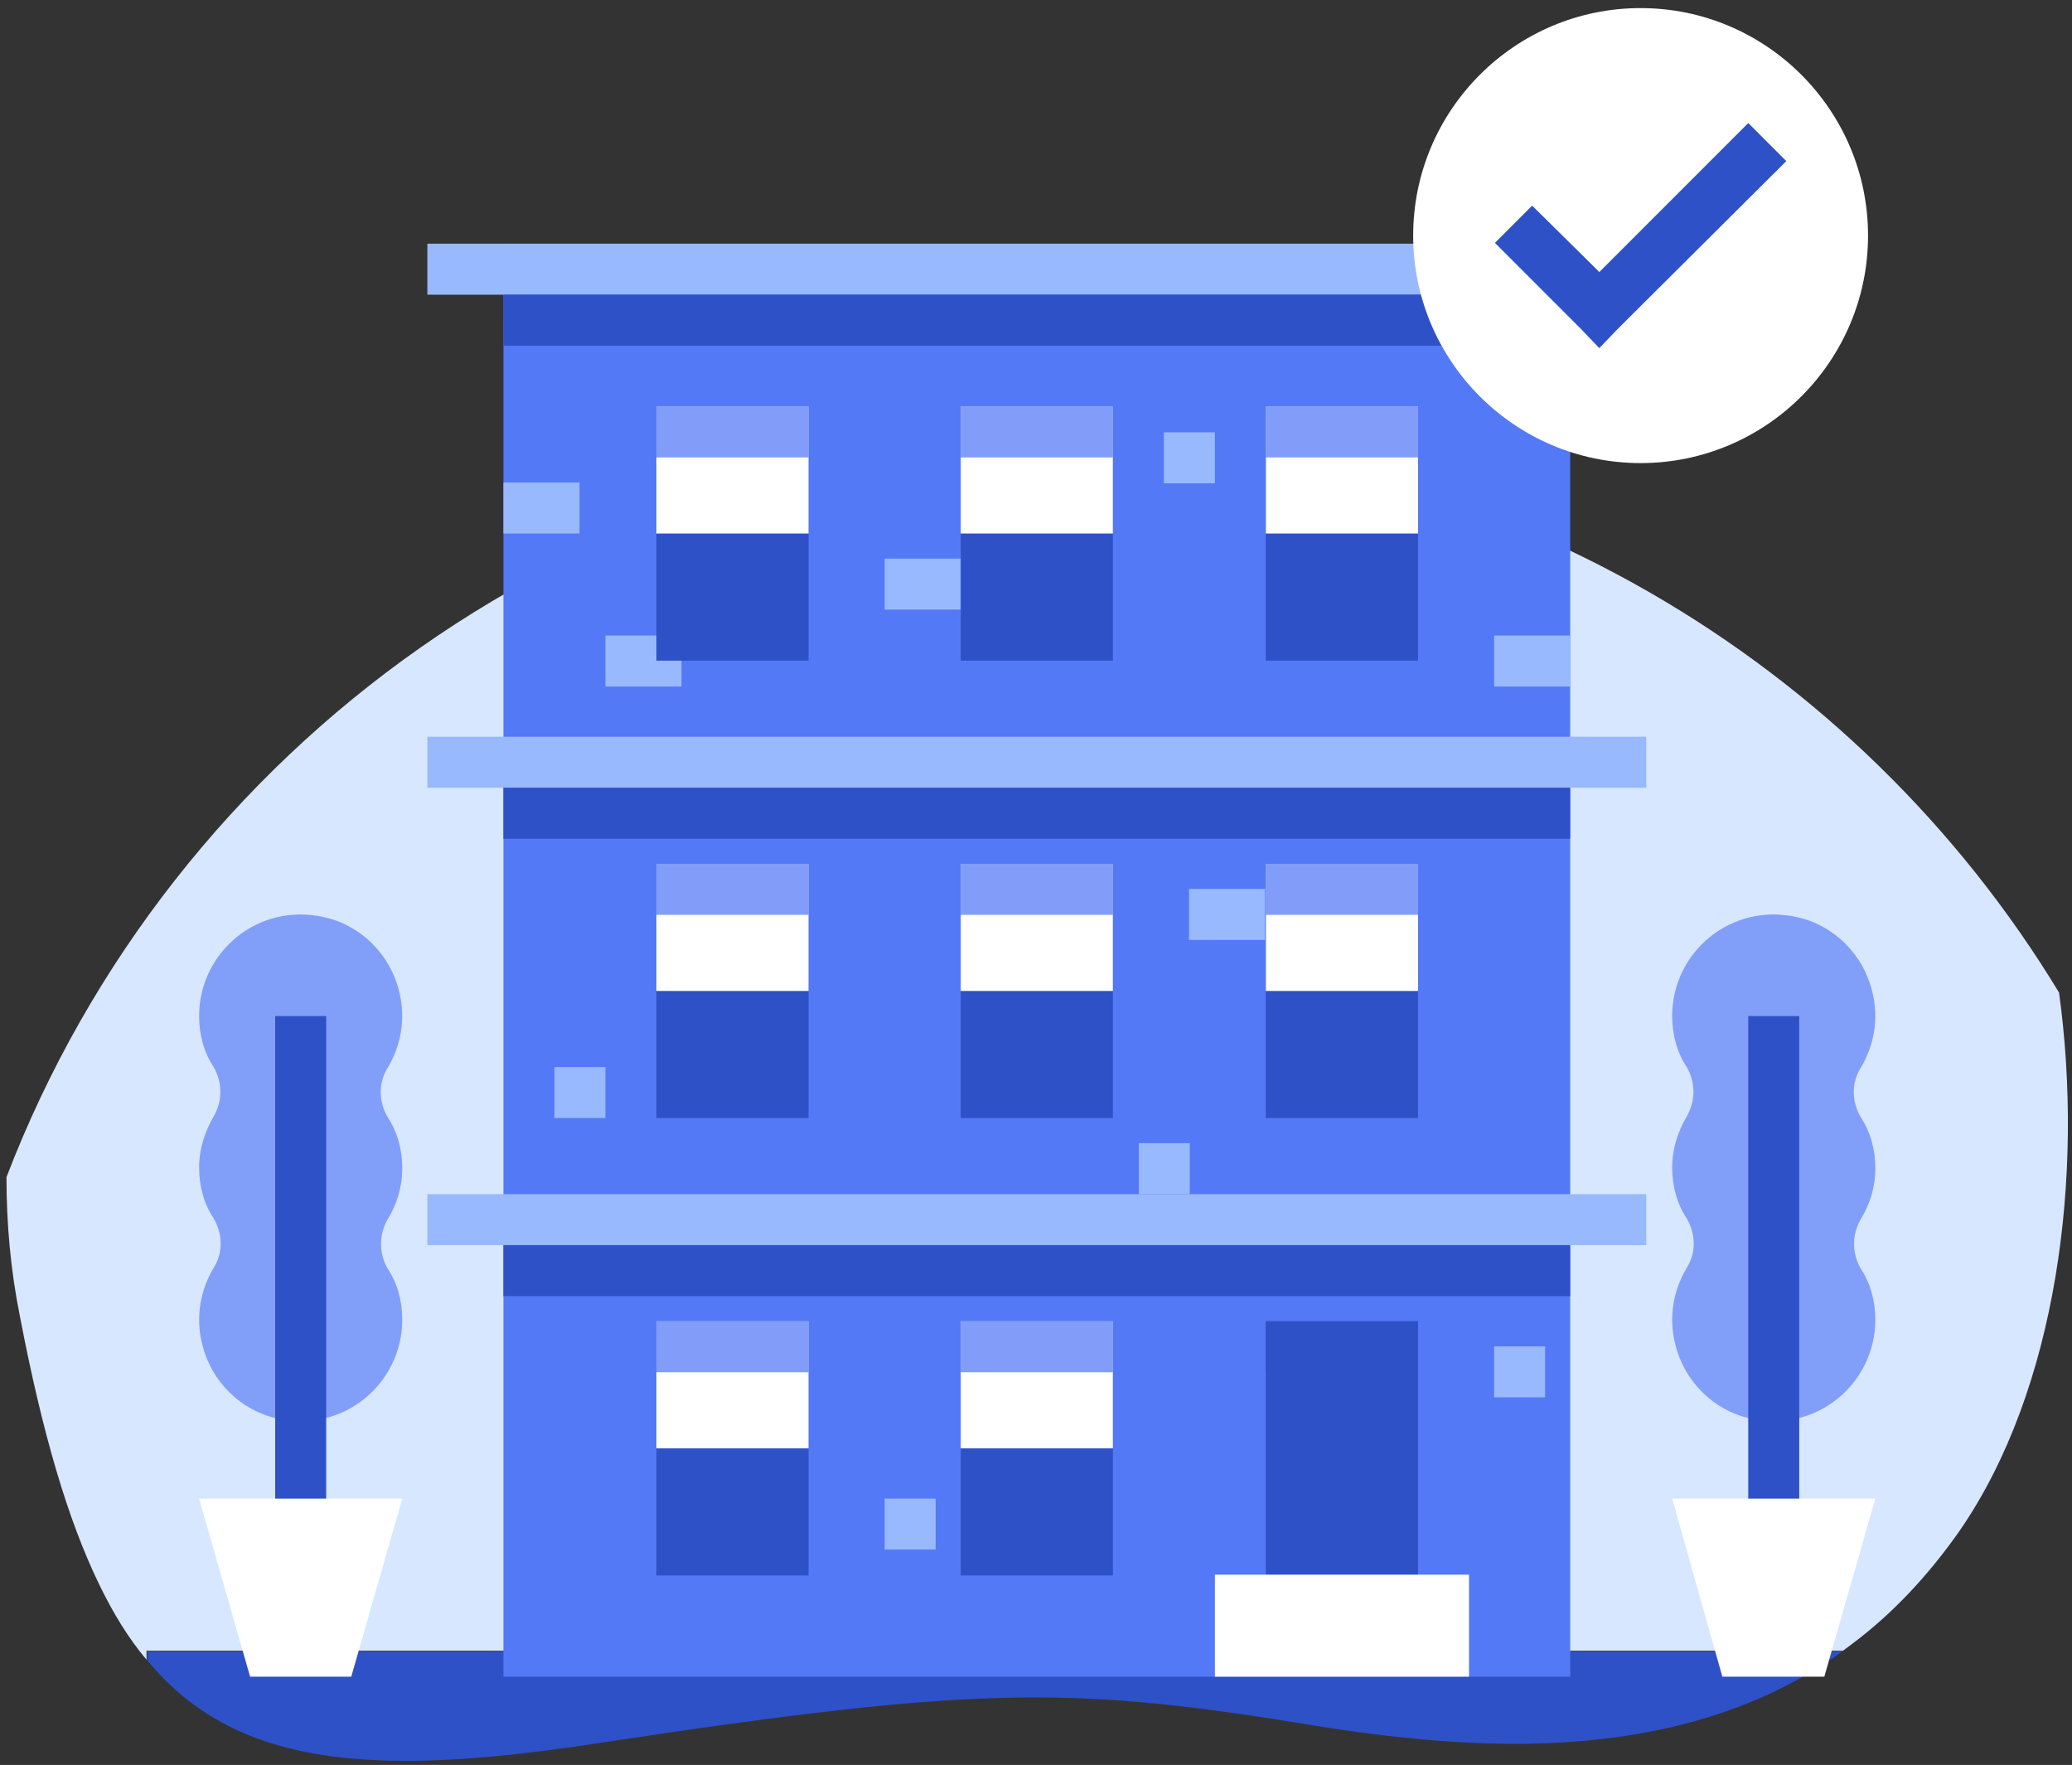 <svg xmlns="http://www.w3.org/2000/svg" xml:space="preserve" id="Layer_1" x="0" y="0" version="1.1" viewBox="0 0 256 218">
<rect x="0" y="0" width="256" height="218" fill="#333333" stroke="none"/>
<defs>
    <style>
        #Windows rect {
            animation:2s Blink ease-in-out infinite
        }
        @keyframes Blink {
            0%,50%,100% {opacity:1;fill:rgba(255,255,255,1)}
            25% {opacity:.5;fill:rgba(255,255,255,1)}
        }
        #Windows rect:nth-of-type(2n) {
            animation-delay:.2s
        }
                #Windows rect:nth-of-type(3n) {
            animation-delay:.4s
        }
        </style>
    </defs>
    <path fill="#D7E7FF" d="M254.4 122.6c3.1 22.5-.2 49-12.3 66.5-4 5.7-8.4 10.3-13.2 13.9l-1.2.9H18.1v1.1c-2.2-2.6-4.1-5.7-5.8-9.2-4-8.2-7.1-19-9.8-33-1.2-5.9-1.7-11.7-1.7-17.4 20.4-53.2 72-91 132.4-91 51.3-.1 96.4 27.3 121.2 68.2z" />
    <path fill="#2E51C7" d="M18.1 204h209.5c-11.6 8.3-25.4 11.3-40 11.4-7.9 0-16-.8-24.2-2.1-30.4-5-41.4-5.3-89.4 2-9.1 1.4-17 2.2-23.8 2.2-14.7 0-24.7-3.6-32-12.4V204z" />
    <rect width="131.8" height="177" x="62.2" y="30.1" fill="#5379F6" />
    <rect width="150.6" height="6.3" x="52.8" y="91" fill="#98B9FE" />
    <rect width="150.6" height="6.3" x="52.8" y="147.5" fill="#98B9FE" />
    <polygon fill="#FFF" points="43.4 207.1 30.9 207.1 24.6 185.1 49.7 185.1" />
    <path fill="#5379F6" d="M49.7 144.3c0-2.3-.6-4.5-1.8-6.3-1.1-1.9-1.2-4.2 0-6.1 1.6-2.7 2.3-6 1.4-9.5-1.1-4.5-4.7-8.1-9.2-9.1-8.2-1.9-15.5 4.3-15.5 12.2 0 2.3.6 4.5 1.8 6.3 1.1 1.9 1.1 4.2 0 6.1-1.1 1.9-1.8 4-1.8 6.3s.6 4.5 1.8 6.3c1.1 1.9 1.2 4.2 0 6.1-1.6 2.7-2.3 6-1.4 9.5 1.1 4.5 4.7 8.1 9.2 9.1 8.2 1.9 15.5-4.3 15.5-12.2 0-2.3-.6-4.5-1.8-6.3-1.1-1.9-1.1-4.2 0-6.1 1.1-1.8 1.8-3.9 1.8-6.3z" opacity=".65" />
    <rect width="6.3" height="59.6" x="34" y="125.5" fill="#2E51C7" />
    <polygon fill="#FFF" points="225.4 207.1 212.8 207.1 206.6 185.1 231.7 185.1" />
    <path fill="#5379F6" d="M231.7 144.3c0-2.3-.6-4.5-1.8-6.3-1.1-1.9-1.2-4.2 0-6.1 1.6-2.7 2.3-6 1.4-9.5-1.1-4.5-4.7-8.1-9.2-9.1-8.2-1.9-15.5 4.3-15.5 12.2 0 2.3.6 4.5 1.8 6.3 1.1 1.9 1.1 4.2 0 6.1-1.1 1.9-1.8 4-1.8 6.3s.6 4.5 1.8 6.3c1.1 1.9 1.2 4.2 0 6.1-1.6 2.7-2.3 6-1.4 9.5 1.1 4.5 4.7 8.1 9.2 9.1 8.2 1.9 15.5-4.3 15.5-12.2 0-2.3-.6-4.5-1.8-6.3-1.1-1.9-1.1-4.2 0-6.1 1.1-1.8 1.8-3.9 1.8-6.3z" opacity=".65" />
    <rect width="6.3" height="59.6" x="216" y="125.5" fill="#2E51C7" />
    <rect width="9.4" height="6.3" x="62.2" y="59.6" fill="#98B9FE" />
    <rect width="9.4" height="6.3" x="109.3" y="69" fill="#98B9FE" />
    <rect width="9.4" height="6.3" x="184.6" y="78.5" fill="#98B9FE" />
    <rect width="6.3" height="6.3" x="143.8" y="53.4" fill="#98B9FE" />
    <rect width="9.4" height="6.3" x="146.9" y="109.8" fill="#98B9FE" />
    <rect width="6.3" height="6.3" x="68.5" y="131.8" fill="#98B9FE" />
    <rect width="6.3" height="6.3" x="140.7" y="141.2" fill="#98B9FE" />
    <rect width="6.3" height="6.3" x="184.6" y="166.3" fill="#98B9FE" />
    <rect width="6.3" height="6.3" x="109.3" y="185.1" fill="#98B9FE" />
    <rect width="9.4" height="6.3" x="74.8" y="78.5" fill="#98B9FE" />
    <rect width="18.8" height="31.4" x="81.1" y="50.2" fill="#2E51C7" />
    <rect width="18.8" height="31.4" x="118.7" y="50.2" fill="#2E51C7" />
    <rect width="18.8" height="31.4" x="156.4" y="50.2" fill="#2E51C7" />
    <rect width="18.8" height="31.4" x="81.1" y="106.7" fill="#2E51C7" />
    <rect width="18.8" height="31.4" x="118.7" y="106.7" fill="#2E51C7" />
    <rect width="18.8" height="31.4" x="156.4" y="106.7" fill="#2E51C7" />
    <rect width="18.8" height="31.4" x="81.1" y="163.2" fill="#2E51C7" />
    <rect width="18.8" height="31.4" x="118.7" y="163.2" fill="#2E51C7" />
    <g id="Windows" fill="#FFF">
        <rect width="18.8" height="15.7" x="81.1" y="50.2" />
        <rect width="18.8" height="15.7" x="118.7" y="50.2" />
        <rect width="18.8" height="15.7" x="156.4" y="50.2" />
        <rect width="18.8" height="15.7" x="81.1" y="106.7" />
        <rect width="18.8" height="15.7" x="118.7" y="106.7" />
        <rect width="18.8" height="15.7" x="156.4" y="106.7" />
        <rect width="18.8" height="15.7" x="81.1" y="163.2" />
        <rect width="18.8" height="15.7" x="118.7" y="163.2" />
    </g>
    <g id="Stavni" fill="#5379F6">
        <rect width="18.8" height="6.3" x="81.1" y="50.2" opacity=".73" />
        <rect width="18.8" height="6.3" x="118.7" y="50.2" opacity=".73" />
        <rect width="18.8" height="6.3" x="156.4" y="50.2" opacity=".73" />
        <rect width="18.8" height="6.3" x="81.1" y="106.7" opacity=".73" />
        <rect width="18.8" height="6.3" x="118.7" y="106.7" opacity=".73" />
        <rect width="18.8" height="6.3" x="156.4" y="106.7" opacity=".73" />
        <rect width="18.8" height="6.3" x="81.1" y="163.2" opacity=".73" />
        <rect width="18.8" height="6.3" x="118.7" y="163.2" opacity=".73" />
    </g>
    <rect width="18.8" height="31.4" x="156.4" y="163.2" fill="#2E51C7" />
    <rect width="18.8" height="6.3" x="156.4" y="163.2" fill="#2E51C7" />
    <rect width="31.4" height="12.6" x="150.1" y="194.5" fill="#FFF" />
    <rect width="131.8" height="6.3" x="62.2" y="33.3" fill="#2E51C7" />
    <rect width="131.8" height="6.3" x="62.2" y="97.3" fill="#2E51C7" />
    <rect width="131.8" height="6.3" x="62.2" y="153.8" fill="#2E51C7" />
    <rect width="150.6" height="6.3" x="52.8" y="30.1" fill="#98B9FE" />
    <rect width="131.8" height="6.3" x="62.2" y="36.4" fill="#2E51C7" />
    <path fill="#FFF" fill-rule="evenodd" d="M202.7 1c15.5 0 28.1 12.6 28.1 28.1 0 15.5-12.6 28.1-28.1 28.1-15.5 0-28.1-12.6-28.1-28.1 0-15.5 12.6-28.1 28.1-28.1z" clip-rule="evenodd" />
    <polygon fill="#2E51C7" points="189.3 25.4 197.6 33.6 216 15.2 220.7 19.9 199.9 40.6 197.6 43 195.3 40.6 184.7 30 189.3 25.4" />
</svg>